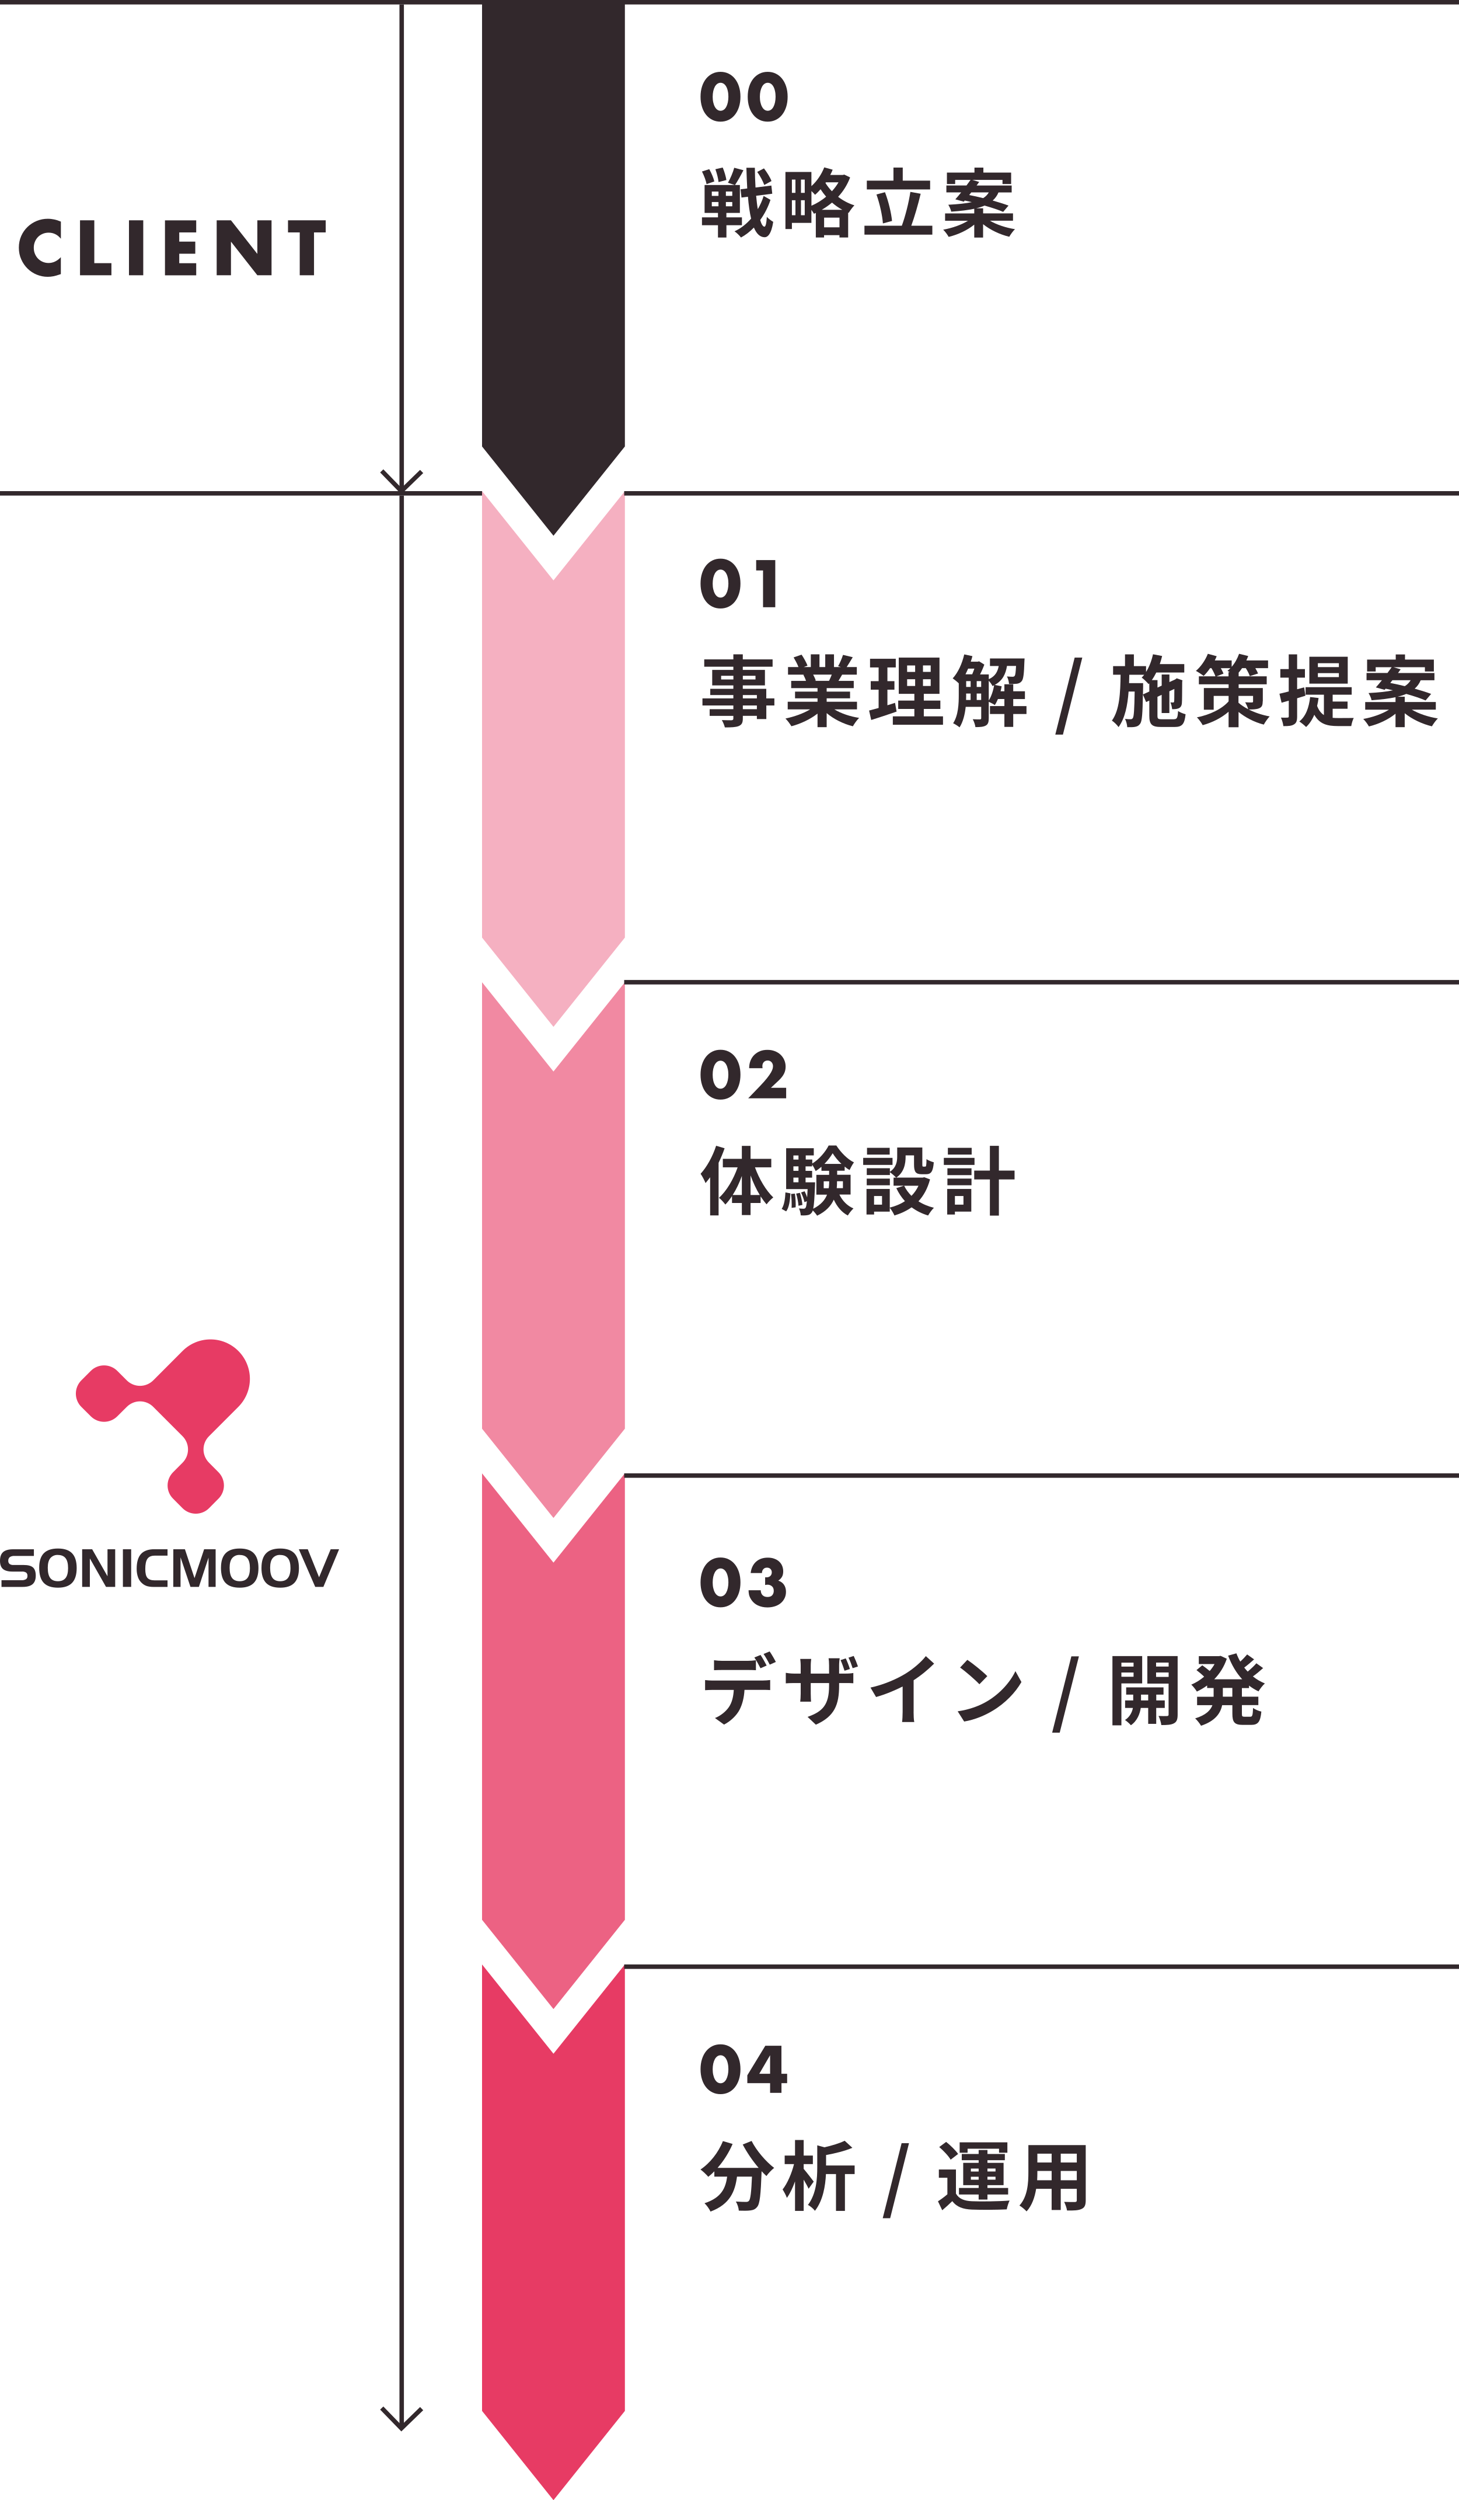 <?xml version="1.0" encoding="UTF-8"?> <svg xmlns="http://www.w3.org/2000/svg" width="327" height="560" viewBox="0 0 327 560" fill="none"><g clip-path="url(#clip0_1333_21626)"><path d="M108.039 100V76.07V0H124.047H140.055V76.07V100L124.047 120L108.039 100Z" fill="#32282C"></path><path opacity="0.4" d="M108.039 210V186.07V110L124.047 130L140.055 110V186.07V210L124.047 230L108.039 210Z" fill="#E73B64"></path><path opacity="0.6" d="M108.039 320V296.07V220L124.047 240L140.055 220V296.07V320L124.047 340L108.039 320Z" fill="#E73B64"></path><path opacity="0.8" d="M108.039 430V406.07V330L124.047 350L140.055 330V406.07V430L124.047 450L108.039 430Z" fill="#E73B64"></path><path d="M108.039 540V516.07V440L124.047 460L140.055 440V516.07V540L124.047 560L108.039 540Z" fill="#E73B64"></path><path d="M327.005 0H139.895V1H327.005V0Z" fill="#32282C"></path><path d="M327.005 110H139.895V111H327.005V110Z" fill="#32282C"></path><path d="M327.005 219.5H139.895V220.5H327.005V219.5Z" fill="#32282C"></path><path d="M327.005 330H139.895V331H327.005V330Z" fill="#32282C"></path><path d="M327.005 440H139.895V441H327.005V440Z" fill="#32282C"></path><path d="M108.04 110H0V111H108.04V110Z" fill="#32282C"></path><path d="M108.04 0H0V1H108.04V0Z" fill="#32282C"></path><path d="M162.812 50.447V53.201H160.916V50.447H157.33V48.683H160.916V47.693H157.918V41.439H164.68L163.149 40.935C163.672 40.029 164.279 38.629 164.559 37.574L166.623 38.125C166.016 39.32 165.297 40.617 164.736 41.439H165.829V47.693H162.803V48.683H166.287V50.447H162.803H162.812ZM158.357 41.233C158.236 40.496 157.788 39.301 157.33 38.414L158.965 37.891C159.45 38.75 159.936 39.889 160.095 40.645L158.367 41.233H158.357ZM159.534 43.875H161.029V42.904H159.534V43.875ZM159.534 46.209H161.029V45.247H159.534V46.209ZM161.047 40.795C160.982 40.038 160.674 38.825 160.337 37.901L161.981 37.527C162.355 38.405 162.691 39.581 162.803 40.319L161.038 40.785L161.047 40.795ZM164.12 42.895H162.691V43.866H164.12V42.895ZM164.12 45.247H162.691V46.209H164.12V45.247ZM172.684 44.762C172.161 46.358 171.377 47.908 170.378 49.28C170.648 50.204 170.966 50.746 171.321 50.774C171.61 50.774 171.778 49.999 171.872 48.552C172.189 48.972 172.983 49.514 173.301 49.691C172.862 52.51 172.021 53.173 171.321 53.136C170.312 53.098 169.537 52.333 168.967 50.97C168.089 51.875 167.118 52.632 166.072 53.201C165.736 52.743 165.129 52.155 164.624 51.81C166.035 51.175 167.277 50.176 168.342 48.972C168.024 47.609 167.79 45.966 167.632 44.062L166.184 44.249L165.979 42.4L167.473 42.214C167.389 40.767 167.342 39.217 167.286 37.574H169.182C169.201 39.124 169.247 40.599 169.331 41.999L172.881 41.56L173.086 43.39L169.472 43.847C169.574 44.939 169.686 45.966 169.845 46.853C170.387 45.91 170.835 44.921 171.153 43.894L172.666 44.753L172.684 44.762ZM171.293 41.429C171.022 40.655 170.368 39.394 169.714 38.508L171.227 37.714C171.9 38.601 172.638 39.768 172.909 40.552L171.293 41.429Z" fill="#32282C"></path><path d="M190.533 39.738C189.907 41.4 188.983 42.865 187.843 44.088C188.889 44.882 190.113 45.563 191.495 45.992C191.094 46.375 190.505 47.187 190.216 47.673L190.094 47.626V53.19H188.142V52.667H184.696V53.19H182.847V47.691L182.426 47.878C182.296 47.626 182.071 47.309 181.857 47.001V49.923H177.486V51.304H176.038V38.515H181.857V41.689C183.08 40.597 184.126 39.066 184.733 37.488L186.62 38.011C186.47 38.413 186.284 38.804 186.078 39.187H188.889L189.226 39.103L190.533 39.738ZM177.486 40.224V43.201H178.28V40.224H177.486ZM177.486 48.205H178.28V44.844H177.486V48.205ZM180.362 40.224H179.522V43.201H180.362V40.224ZM180.362 48.205V44.844H179.522V48.205H180.362ZM181.857 46.086C183.015 45.582 184.164 44.891 185.154 44.051C184.687 43.509 184.266 42.94 183.911 42.389C183.51 42.856 183.09 43.285 182.669 43.631C182.501 43.416 182.184 43.089 181.866 42.791V46.086H181.857ZM188.787 46.991C187.946 46.534 187.171 45.983 186.48 45.376C185.761 45.983 184.985 46.515 184.173 46.991H188.777H188.787ZM188.152 50.912V48.746H184.705V50.912H188.152ZM185.107 40.84L185.004 40.97C185.387 41.596 185.863 42.23 186.452 42.837C187.021 42.212 187.526 41.54 187.927 40.84H185.107Z" fill="#32282C"></path><path d="M208.96 50.558V52.555H193.746V50.558H202.123C202.88 48.523 203.683 45.395 204.038 42.977L206.345 43.398C205.756 45.871 204.963 48.588 204.243 50.558H208.969H208.96ZM208.474 42.427H194.278V40.457H200.246V37.535H202.329V40.457H208.465V42.427H208.474ZM197.883 50.044C197.762 48.298 197.173 45.61 196.435 43.556L198.35 43.052C199.144 45.115 199.76 47.729 199.928 49.493L197.874 50.044H197.883Z" fill="#32282C"></path><path d="M221.867 49.436C223.343 50.313 225.444 51.014 227.48 51.331C227.041 51.751 226.49 52.526 226.201 53.03C224.099 52.526 221.933 51.499 220.335 50.211V53.207H218.355V50.313C216.805 51.574 214.704 52.554 212.621 53.058C212.35 52.572 211.818 51.835 211.397 51.443C213.415 51.088 215.516 50.351 216.945 49.445H211.818V47.802H218.355V46.757C216.992 47.055 215.292 47.261 213.191 47.41C213.107 46.943 212.789 46.253 212.537 45.861C214.806 45.739 216.506 45.562 217.804 45.272C217.263 45.151 216.73 45.02 216.226 44.918L216.011 45.17L214.115 44.647C214.517 44.208 214.956 43.676 215.423 43.097H212.107V41.538H216.618C216.936 41.1 217.253 40.68 217.524 40.297H214.078V41.221H212.229V38.654H218.402V37.543H220.401V38.654H226.621V41.221H224.688V40.297H217.926L219.458 40.754C219.271 41.006 219.084 41.277 218.888 41.548H226.742V43.107H223.782C223.483 43.816 223.063 44.414 222.484 44.918C223.847 45.3 225.089 45.693 226.033 46.047L224.837 47.457C223.829 47.018 222.315 46.514 220.672 46.047C220.13 46.281 219.514 46.486 218.785 46.654H220.345V47.793H227.041V49.436H221.877H221.867ZM217.225 43.685C218.197 43.872 219.28 44.105 220.354 44.376C220.943 44.022 221.325 43.583 221.615 43.097H217.683L217.225 43.685Z" fill="#32282C"></path><path d="M157.01 21.67C157.01 20.83 157.12 20.07 157.34 19.38C157.56 18.69 157.87 18.11 158.26 17.62C158.661 17.13 159.131 16.76 159.671 16.49C160.221 16.22 160.822 16.09 161.482 16.09C162.142 16.09 162.743 16.22 163.293 16.49C163.843 16.76 164.313 17.13 164.704 17.62C165.094 18.11 165.404 18.69 165.624 19.38C165.844 20.07 165.954 20.83 165.954 21.67C165.954 22.51 165.844 23.27 165.624 23.96C165.404 24.65 165.094 25.23 164.704 25.72C164.313 26.21 163.843 26.59 163.293 26.85C162.743 27.12 162.142 27.25 161.482 27.25C160.822 27.25 160.211 27.12 159.671 26.85C159.121 26.58 158.651 26.21 158.26 25.72C157.86 25.23 157.55 24.64 157.34 23.96C157.12 23.27 157.01 22.51 157.01 21.67ZM159.731 21.67C159.731 22.14 159.771 22.56 159.861 22.94C159.951 23.32 160.061 23.65 160.221 23.93C160.371 24.21 160.562 24.43 160.772 24.58C160.982 24.73 161.232 24.81 161.502 24.81C161.772 24.81 162.002 24.73 162.222 24.58C162.442 24.43 162.623 24.21 162.773 23.93C162.923 23.65 163.043 23.32 163.123 22.94C163.203 22.56 163.253 22.13 163.253 21.67C163.253 21.21 163.213 20.79 163.123 20.4C163.043 20.01 162.923 19.68 162.773 19.41C162.623 19.14 162.442 18.92 162.222 18.77C162.002 18.62 161.762 18.54 161.502 18.54C161.242 18.54 160.992 18.62 160.772 18.77C160.562 18.92 160.371 19.14 160.221 19.41C160.071 19.69 159.951 20.02 159.861 20.4C159.781 20.79 159.731 21.21 159.731 21.67Z" fill="#32282C"></path><path d="M167.585 21.67C167.585 20.83 167.695 20.07 167.915 19.38C168.135 18.69 168.445 18.11 168.836 17.62C169.236 17.13 169.706 16.76 170.246 16.49C170.797 16.22 171.397 16.09 172.057 16.09C172.717 16.09 173.318 16.22 173.868 16.49C174.418 16.76 174.889 17.13 175.279 17.62C175.669 18.11 175.979 18.69 176.199 19.38C176.419 20.07 176.529 20.83 176.529 21.67C176.529 22.51 176.419 23.27 176.199 23.96C175.979 24.65 175.669 25.23 175.279 25.72C174.889 26.21 174.418 26.59 173.868 26.85C173.318 27.12 172.717 27.25 172.057 27.25C171.397 27.25 170.787 27.12 170.246 26.85C169.696 26.58 169.226 26.21 168.836 25.72C168.435 25.23 168.125 24.64 167.915 23.96C167.695 23.27 167.585 22.51 167.585 21.67ZM170.306 21.67C170.306 22.14 170.346 22.56 170.436 22.94C170.526 23.32 170.636 23.65 170.797 23.93C170.947 24.21 171.137 24.43 171.347 24.58C171.557 24.73 171.807 24.81 172.077 24.81C172.347 24.81 172.577 24.73 172.798 24.58C173.018 24.43 173.198 24.21 173.348 23.93C173.498 23.65 173.618 23.32 173.698 22.94C173.778 22.56 173.828 22.13 173.828 21.67C173.828 21.21 173.788 20.79 173.698 20.4C173.618 20.01 173.498 19.68 173.348 19.41C173.198 19.14 173.018 18.92 172.798 18.77C172.577 18.62 172.337 18.54 172.077 18.54C171.817 18.54 171.567 18.62 171.347 18.77C171.137 18.92 170.947 19.14 170.797 19.41C170.646 19.69 170.526 20.02 170.436 20.4C170.356 20.79 170.306 21.21 170.306 21.67Z" fill="#32282C"></path><path d="M173.568 158.017H171.752V161.055H169.635V160.336H166.489V160.88C166.489 161.909 166.247 162.326 165.557 162.627C164.897 162.889 163.945 162.928 162.46 162.928C162.353 162.442 162.042 161.724 161.78 161.287C162.615 161.326 163.654 161.326 163.926 161.326C164.256 161.307 164.363 161.2 164.363 160.89V160.346H159.051V158.842H164.363V158.017H157.439V156.425H164.363V155.678H159.187V154.28H164.363V153.513H159.624V150.049H164.363V149.33H157.838V147.69H164.363V146.555H166.48V147.69H173.16V149.33H166.48V150.049H171.441V153.513H166.48V154.28H171.742V156.425H173.558V158.017H173.568ZM164.372 152.194V151.359H161.625V152.194H164.372ZM166.489 151.359V152.194H169.325V151.359H166.489ZM166.489 156.425H169.635V155.678H166.489V156.425ZM169.635 158.017H166.489V158.842H169.635V158.017Z" fill="#32282C"></path><path d="M187.006 158.89C188.492 159.803 190.521 160.482 192.551 160.792C192.075 161.249 191.463 162.122 191.152 162.675C189.006 162.132 186.89 161.084 185.278 159.725V162.869H183.229V159.832C181.607 161.103 179.452 162.122 177.374 162.666C177.073 162.161 176.48 161.355 176.043 160.938C178.005 160.53 180.063 159.803 181.569 158.89H176.548V157.182H183.229V156.415H178.189V154.911H183.229V154.125H177.325V152.504H180.646C180.51 152.067 180.277 151.543 180.054 151.145L180.267 151.107H176.616V149.408H178.956C178.714 148.748 178.257 147.904 177.869 147.244L179.656 146.632C180.161 147.38 180.743 148.418 180.986 149.097L180.131 149.408H181.724V146.555H183.666V149.408H184.957V146.555H186.919V149.408H188.472L187.841 149.214C188.259 148.496 188.696 147.448 188.939 146.681L191.123 147.205C190.638 148.01 190.162 148.797 189.764 149.408H192.036V151.107H188.744C188.463 151.611 188.181 152.087 187.919 152.504H191.347V154.125H185.278V154.911H190.521V156.415H185.278V157.182H192.075V158.89H187.006ZM182.248 151.097C182.491 151.553 182.724 152.058 182.841 152.446L182.54 152.494H185.812C186.025 152.077 186.229 151.572 186.424 151.097H182.248Z" fill="#32282C"></path><path d="M200.961 159.382C199.038 160.061 196.941 160.731 195.261 161.265L194.785 159.149C195.397 158.994 196.115 158.8 196.921 158.576V154.471H195.154V152.569H196.921V149.492H194.999V147.551H200.767V149.492H198.893V152.569H200.466V154.471H198.893V157.965C199.465 157.79 200.048 157.616 200.602 157.421L200.951 159.382H200.961ZM211.351 160.45V162.332H200.106V160.45H204.932V158.79H201.31V156.917H204.932V155.412H201.437V147.289H210.564V155.412H207.049V156.917H210.758V158.79H207.049V160.45H211.351ZM203.311 150.502H205.107V149.055H203.311V150.502ZM203.311 153.646H205.107V152.142H203.311V153.646ZM208.593 149.046H206.865V150.492H208.593V149.046ZM208.593 152.142H206.865V153.646H208.593V152.142Z" fill="#32282C"></path><path d="M230.062 159.929H227.091V162.811H225.11V159.929H221.877V158.143H225.11V156.571H223.663C223.45 157.075 223.226 157.532 222.964 157.92C222.663 157.706 222.042 157.376 221.605 157.182V160.87C221.605 161.695 221.469 162.219 220.944 162.51C220.401 162.811 219.682 162.86 218.614 162.86C218.565 162.355 218.284 161.569 218.022 161.093C218.721 161.132 219.401 161.132 219.614 161.132C219.828 161.132 219.915 161.064 219.915 160.831V158.318H216.439C216.264 159.958 215.866 161.656 215.06 162.918C214.759 162.637 214.011 162.171 213.623 161.996C214.798 160.201 214.885 157.59 214.885 155.639V153.057C214.536 152.708 213.885 152.184 213.526 151.941C214.711 150.67 215.643 148.622 216.109 146.574L217.944 146.962C217.837 147.38 217.721 147.797 217.575 148.205H219.167L219.43 148.117L220.614 148.855C220.372 149.534 220.022 150.34 219.653 151.058H221.614V152.126C223.071 151.466 223.595 150.447 223.838 149.175H221.877V147.477H229.635C229.635 147.477 229.616 147.914 229.596 148.137C229.509 150.913 229.373 152.126 228.984 152.572C228.683 152.941 228.353 153.077 227.916 153.145C227.528 153.193 226.848 153.213 226.149 153.193C226.11 152.65 225.935 151.951 225.673 151.514C226.217 151.563 226.683 151.582 226.936 151.582C227.149 151.582 227.285 151.543 227.411 151.388C227.567 151.194 227.654 150.602 227.722 149.156H225.693C225.392 150.971 224.731 152.427 222.945 153.407L224.498 153.717C224.43 154.086 224.362 154.465 224.256 154.833H225.11V153.261H227.091V154.833H229.713V156.58H227.091V158.153H230.062V159.939V159.929ZM216.983 149.758C216.788 150.194 216.594 150.631 216.39 151.029H217.895C218.07 150.641 218.226 150.194 218.381 149.758H216.983ZM216.546 155.629C216.546 155.998 216.546 156.377 216.526 156.784H217.536V155.338H216.536V155.639L216.546 155.629ZM216.546 153.863H217.546V152.553H216.546V153.863ZM218.905 153.863H219.905V152.553H218.905V153.863ZM219.905 156.784V155.338H218.905V156.784H219.905ZM221.605 156.891C222.178 155.998 222.605 154.727 222.809 153.484C222.683 153.533 222.566 153.611 222.44 153.659C222.284 153.31 221.935 152.824 221.605 152.475V156.901V156.891Z" fill="#32282C"></path><path d="M240.86 147.289H242.569L238.229 164.536H236.52L240.86 147.289Z" fill="#32282C"></path><path d="M263.115 161.091C263.795 161.091 263.941 160.79 264.038 159.257C264.455 159.558 265.213 159.849 265.718 159.975C265.494 162.159 264.97 162.829 263.271 162.829H260.212C258.153 162.829 257.59 162.266 257.59 160.276V156.918L256.872 157.248L256.153 155.55C256.085 159.83 255.959 161.509 255.561 162.072C255.25 162.528 254.91 162.702 254.444 162.79C254.007 162.897 253.347 162.877 252.648 162.877C252.609 162.305 252.425 161.528 252.143 161.023C252.687 161.091 253.172 161.091 253.405 161.091C253.638 161.091 253.774 161.043 253.91 160.81C254.133 160.46 254.24 158.995 254.308 154.89H252.949C252.706 158.034 252.143 160.868 250.696 162.858C250.366 162.372 249.715 161.742 249.21 161.402C250.939 159.005 251.104 155.161 251.152 151.124H249.473V149.202H252.143V146.562H254.133V149.202H256.862V150.512C257.581 149.377 258.105 147.979 258.416 146.543L260.464 146.931C260.329 147.543 260.134 148.154 259.94 148.746H265.426V150.629H259.154C258.853 151.24 258.522 151.813 258.153 152.327H259.426V154.006L260.367 153.57V151.075H262.096V152.774L263.358 152.201L263.426 152.153L263.737 151.929L265.028 152.386L264.96 152.667C264.941 155.152 264.941 156.928 264.892 157.452C264.853 158.083 264.611 158.461 264.145 158.655C263.727 158.83 263.164 158.849 262.708 158.849C262.659 158.374 262.513 157.714 262.319 157.326C262.533 157.345 262.776 157.345 262.911 157.345C263.047 157.345 263.135 157.306 263.154 157.083C263.193 156.928 263.193 155.967 263.203 154.307L262.086 154.831V159.703H260.358V155.627L259.416 156.064V160.276C259.416 160.994 259.542 161.101 260.416 161.101H263.106L263.115 161.091ZM257.59 154.87V153.055L257.435 153.23C257.105 152.842 256.338 152.075 255.881 151.764C256.076 151.57 256.27 151.367 256.444 151.134H253.104C253.085 151.764 253.065 152.395 253.056 153.007H256.202V153.793L256.163 155.54L257.6 154.88L257.59 154.87Z" fill="#32282C"></path><path d="M283.002 157.094C283.002 157.967 282.827 158.385 282.196 158.647C281.604 158.89 280.817 158.909 279.875 158.909C281.206 159.588 282.827 160.151 284.565 160.462C284.128 160.918 283.536 161.753 283.254 162.296C281.021 161.733 279.04 160.636 277.593 159.462V162.888H275.36V159.414C273.768 160.792 271.738 161.83 269.553 162.422C269.272 161.898 268.699 161.093 268.262 160.675C271.165 160.103 273.874 158.792 275.36 157.094V155.871H272.02V158.967H269.816V154.105H275.36V153.27H268.699V151.484H272.408C272.233 150.98 271.884 150.261 271.515 149.65H271.214C270.757 150.329 270.252 150.921 269.767 151.397C269.359 151.067 268.524 150.523 268.039 150.261C269.136 149.339 270.155 147.864 270.709 146.438L272.69 146.981C272.564 147.282 272.428 147.612 272.272 147.922H276.049V149.359C276.768 148.534 277.341 147.486 277.71 146.438L279.759 146.942C279.632 147.253 279.497 147.592 279.341 147.922H284.206V149.65H281.351C281.613 150.087 281.837 150.523 281.963 150.853L280.108 151.445C279.972 150.97 279.603 150.271 279.215 149.65H278.38C278.137 150.019 277.875 150.368 277.613 150.659V151.484H283.905V153.27H277.613V154.105H283.031V157.094H283.002ZM275.341 151.484V150.562H275.642C275.447 150.436 275.273 150.339 275.117 150.252C275.341 150.077 275.554 149.863 275.768 149.66H273.622C273.865 150.116 274.098 150.553 274.214 150.883L272.641 151.494H275.35L275.341 151.484ZM277.574 157.405C278.147 157.909 278.885 158.404 279.759 158.851C279.623 158.346 279.322 157.735 279.079 157.298C279.652 157.346 280.37 157.337 280.565 157.337C280.778 157.337 280.846 157.288 280.846 157.094V155.871H277.574V157.405Z" fill="#32282C"></path><path d="M290.722 156.375V160.451C290.722 161.412 290.567 161.916 290.042 162.237C289.518 162.586 288.751 162.654 287.634 162.635C287.586 162.13 287.353 161.276 287.09 160.732C287.741 160.752 288.333 160.752 288.547 160.732C288.761 160.732 288.848 160.664 288.848 160.431V156.938C288.275 157.093 287.751 157.248 287.236 157.394L286.76 155.385C287.353 155.259 288.052 155.074 288.838 154.88V151.784H286.954V149.862H288.838V146.562H290.722V149.862H292.47V151.784H290.722V154.375L292.295 153.958L292.577 155.831L290.722 156.394V156.375ZM298.675 160.781C299.073 160.82 299.461 160.829 299.898 160.829C300.49 160.829 302.656 160.829 303.413 160.81C303.17 161.227 302.928 162.101 302.85 162.625H299.811C297.519 162.625 295.752 162.208 294.567 160.092C294.111 161.188 293.499 162.12 292.732 162.838C292.421 162.508 291.635 161.858 291.207 161.596C292.664 160.441 293.373 158.5 293.635 156.122L295.528 156.346C295.441 156.976 295.334 157.568 295.198 158.112C295.587 159.121 296.092 159.752 296.723 160.16V155.598H292.615V153.919H302.947V155.598H298.684V157.132H302.025V158.752H298.684V160.761L298.675 160.781ZM302.063 153.123H293.46V147.096H302.063V153.123ZM300.073 148.542H295.373V149.416H300.073V148.542ZM300.073 150.765H295.373V151.658H300.073V150.765Z" fill="#32282C"></path><path d="M316.424 158.947C317.958 159.859 320.143 160.587 322.259 160.917C321.803 161.354 321.23 162.159 320.929 162.683C318.744 162.159 316.492 161.092 314.831 159.752V162.868H312.773V159.859C311.161 161.169 308.976 162.188 306.811 162.712C306.529 162.208 305.976 161.441 305.539 161.033C307.636 160.665 309.821 159.898 311.306 158.956H305.976V157.248H312.773V156.161C311.355 156.472 309.588 156.685 307.403 156.841C307.316 156.355 306.985 155.637 306.723 155.23C309.083 155.103 310.85 154.919 312.2 154.618C311.637 154.492 311.083 154.356 310.559 154.249L310.335 154.511L308.364 153.968C308.782 153.512 309.238 152.958 309.724 152.357H306.277V150.736H310.967C311.297 150.28 311.627 149.843 311.908 149.445H308.325V150.406H306.403V147.737H312.821V146.582H314.899V147.737H321.366V150.406H319.356V149.445H312.326L313.918 149.921C313.724 150.183 313.53 150.464 313.326 150.746H321.492V152.366H318.414C318.103 153.104 317.667 153.725 317.064 154.249C318.482 154.647 319.774 155.055 320.754 155.424L319.511 156.889C318.463 156.433 316.89 155.909 315.181 155.424C314.618 155.666 313.977 155.88 313.219 156.054H314.841V157.239H321.803V158.947H316.433H316.424ZM311.598 152.968C312.608 153.162 313.734 153.405 314.851 153.686C315.462 153.318 315.86 152.861 316.161 152.357H312.073L311.598 152.968Z" fill="#32282C"></path><path d="M157.01 130.709C157.01 129.869 157.12 129.109 157.34 128.419C157.56 127.729 157.87 127.149 158.26 126.659C158.661 126.169 159.131 125.799 159.671 125.529C160.221 125.259 160.822 125.129 161.482 125.129C162.142 125.129 162.743 125.259 163.293 125.529C163.843 125.799 164.313 126.169 164.704 126.659C165.094 127.149 165.404 127.729 165.624 128.419C165.844 129.109 165.954 129.869 165.954 130.709C165.954 131.549 165.844 132.309 165.624 132.999C165.404 133.689 165.094 134.269 164.704 134.759C164.313 135.249 163.843 135.629 163.293 135.889C162.743 136.159 162.142 136.289 161.482 136.289C160.822 136.289 160.211 136.159 159.671 135.889C159.121 135.619 158.651 135.249 158.26 134.759C157.86 134.269 157.55 133.679 157.34 132.999C157.12 132.309 157.01 131.549 157.01 130.709ZM159.731 130.709C159.731 131.179 159.771 131.599 159.861 131.979C159.951 132.359 160.061 132.689 160.221 132.969C160.371 133.249 160.562 133.469 160.772 133.619C160.982 133.769 161.232 133.849 161.502 133.849C161.772 133.849 162.002 133.769 162.222 133.619C162.442 133.469 162.623 133.249 162.773 132.969C162.923 132.689 163.043 132.359 163.123 131.979C163.203 131.599 163.253 131.169 163.253 130.709C163.253 130.249 163.213 129.829 163.123 129.439C163.043 129.049 162.923 128.719 162.773 128.449C162.623 128.179 162.442 127.959 162.222 127.809C162.002 127.659 161.762 127.579 161.502 127.579C161.242 127.579 160.992 127.659 160.772 127.809C160.562 127.959 160.371 128.179 160.221 128.449C160.071 128.729 159.951 129.059 159.861 129.439C159.781 129.829 159.731 130.249 159.731 130.709Z" fill="#32282C"></path><path d="M171.017 127.769H169.476V125.449H173.758V136.009H171.017V127.779V127.769Z" fill="#32282C"></path><path d="M162.4 257.204C162.027 258.278 161.578 259.37 161.055 260.444V272.227H159.159V263.684C158.822 264.141 158.467 264.589 158.131 264.991C157.944 264.505 157.393 263.413 157.02 262.909C158.43 261.377 159.747 258.987 160.504 256.625L162.4 257.195V257.204ZM169.21 261.462C170.135 264.048 171.686 266.672 173.311 268.203C172.853 268.558 172.171 269.23 171.816 269.753C171.349 269.23 170.91 268.623 170.471 267.969V269.445H168.22V272.152H166.268V269.445H164.063V267.895C163.596 268.604 163.101 269.258 162.568 269.799C162.232 269.333 161.597 268.623 161.139 268.287C162.839 266.774 164.399 264.123 165.324 261.462H162.008V259.557H166.268V256.653H168.22V259.557H172.863V261.462H169.21ZM166.268 267.661V263.394C165.716 264.944 165.007 266.419 164.212 267.661H166.268ZM170.284 267.661C169.49 266.363 168.79 264.851 168.22 263.273V267.661H170.284Z" fill="#32282C"></path><path d="M175.197 270.772C175.767 269.913 175.972 268.503 176.038 267.074L177.149 267.289C177.065 268.82 176.897 270.38 176.206 271.323L175.197 270.772ZM188.135 267.579C188.807 268.942 189.863 270.072 191.283 270.669C190.881 271.043 190.311 271.743 190.022 272.247C188.63 271.528 187.602 270.268 186.874 268.699C186.266 270.062 185.145 271.323 183.137 272.294C182.932 271.958 182.511 271.453 182.166 271.117C182.1 271.332 182.035 271.491 181.951 271.584C181.661 271.967 181.362 272.126 180.942 272.172C180.606 272.238 180.064 272.256 179.466 272.219C179.447 271.752 179.298 271.089 179.064 270.669C179.503 270.716 179.868 270.734 180.092 270.734C180.297 270.734 180.409 270.688 180.549 270.52C180.671 270.352 180.755 269.931 180.839 269.054L180.297 269.259C180.194 268.671 179.858 267.765 179.541 267.093L180.335 266.822C180.549 267.242 180.755 267.728 180.904 268.185C180.942 267.681 180.97 267.056 181.007 266.337H176.196V257.177H182.39V258.793H180.587V259.717H182.053V260.604C183.567 259.698 185.033 257.962 185.725 256.57H187.443C188.452 258.12 189.919 259.642 191.395 260.352C191.04 260.819 190.657 261.547 190.405 262.07C190.031 261.855 189.667 261.603 189.312 261.295V262.219H187.63V263.125H190.638V267.56H188.163L188.135 267.579ZM178.158 267.345C178.307 268.316 178.373 269.614 178.326 270.417L177.42 270.538C177.467 269.698 177.42 268.419 177.299 267.429L178.158 267.345ZM177.822 258.802V259.726H178.961V258.802H177.822ZM177.822 261.239V262.247H178.961V261.239H177.822ZM177.822 264.805H178.961V263.76H177.822V264.805ZM179.288 267.177C179.559 268.055 179.793 269.156 179.839 269.885L178.961 270.071C178.924 269.353 178.709 268.223 178.438 267.345L179.279 267.177H179.288ZM182.689 264.805C182.689 264.805 182.689 265.244 182.67 265.459C182.549 268.232 182.455 269.847 182.268 270.734C183.996 269.857 184.912 268.755 185.36 267.579H182.969V263.143H185.827V262.238H184.109V261.332C183.688 261.687 183.268 262.023 182.81 262.294C182.623 261.855 182.306 261.267 182.016 260.847V261.248H180.549V262.256H182.016V263.769H180.549V264.815H182.67L182.689 264.805ZM185.734 266.131C185.818 265.627 185.837 265.123 185.837 264.637V264.591H184.613V266.141H185.743L185.734 266.131ZM188.592 260.697C187.798 259.96 187.098 259.082 186.621 258.307C186.182 259.063 185.528 259.922 184.772 260.697H188.592ZM187.602 264.581V264.647C187.602 265.132 187.584 265.618 187.537 266.122H188.919V264.572H187.612L187.602 264.581Z" fill="#32282C"></path><path d="M200.038 260.922H193.461V259.344H200.038V260.922ZM208.436 264.181C207.894 266.216 207.007 267.813 205.848 269.073C206.838 269.708 208.015 270.203 209.314 270.521C208.875 270.941 208.305 271.735 208.015 272.248C206.605 271.828 205.372 271.202 204.316 270.418C203.186 271.212 201.897 271.809 200.468 272.248C200.262 271.763 199.795 270.969 199.421 270.521V271.38H195.909V272.033H194.209V266.3H199.421V270.483C200.682 270.166 201.831 269.69 202.822 269.036C202.046 268.196 201.411 267.225 200.888 266.123L202.607 265.572H200.271V263.77H200.841C200.552 263.434 199.851 262.827 199.449 262.556V263.191H194.265V261.66H199.449V262.463C200.897 261.473 201.084 260.147 201.084 259.018V257.02H206.717V260.782C206.717 261.249 206.754 261.305 206.932 261.305H207.352C207.567 261.305 207.642 261.09 207.651 259.625C208.025 259.914 208.791 260.194 209.286 260.334C209.118 262.416 208.679 263.004 207.558 263.004H206.586C205.241 263.004 204.858 262.482 204.858 260.82V258.784H202.971V259.074C202.971 260.652 202.635 262.575 200.888 263.761H206.81L207.147 263.677L208.455 264.162L208.436 264.181ZM199.44 265.479H194.255V263.985H199.44V265.479ZM199.403 258.607H194.321V257.094H199.403V258.607ZM197.684 267.888H195.9V269.82H197.684V267.888ZM202.644 265.581C203.046 266.422 203.606 267.178 204.279 267.85C204.933 267.197 205.456 266.44 205.858 265.581H202.644Z" fill="#32282C"></path><path d="M218.412 260.921H211.537V259.343H218.412V260.921ZM217.693 271.378H214.021V272.032H212.293V266.299H217.693V271.378ZM212.34 261.677H217.739V263.208H212.34V261.677ZM212.34 263.983H217.739V265.477H212.34V263.983ZM217.777 258.605H212.443V257.093H217.777V258.605ZM214.021 267.886V269.819H215.936V267.886H214.021ZM227.389 264.17H223.877V272.275H221.859V264.17H218.347V262.191H221.859V256.645H223.877V262.191H227.389V264.17Z" fill="#32282C"></path><path d="M157.01 240.709C157.01 239.869 157.12 239.109 157.34 238.419C157.56 237.729 157.87 237.149 158.26 236.659C158.661 236.169 159.131 235.799 159.671 235.529C160.211 235.259 160.822 235.129 161.482 235.129C162.142 235.129 162.743 235.259 163.293 235.529C163.843 235.799 164.313 236.169 164.704 236.659C165.094 237.149 165.404 237.729 165.624 238.419C165.844 239.109 165.954 239.869 165.954 240.709C165.954 241.549 165.844 242.309 165.624 242.999C165.404 243.689 165.094 244.269 164.704 244.759C164.313 245.249 163.833 245.629 163.293 245.889C162.743 246.159 162.142 246.289 161.482 246.289C160.822 246.289 160.211 246.159 159.671 245.889C159.121 245.619 158.651 245.249 158.26 244.759C157.86 244.269 157.55 243.679 157.34 242.999C157.12 242.309 157.01 241.549 157.01 240.709ZM159.731 240.709C159.731 241.179 159.771 241.599 159.851 241.979C159.931 242.359 160.051 242.689 160.211 242.969C160.361 243.249 160.551 243.469 160.762 243.619C160.972 243.769 161.222 243.849 161.492 243.849C161.762 243.849 161.992 243.769 162.212 243.619C162.432 243.469 162.613 243.249 162.763 242.969C162.913 242.689 163.033 242.359 163.113 241.979C163.193 241.599 163.243 241.169 163.243 240.709C163.243 240.249 163.203 239.829 163.113 239.439C163.033 239.049 162.913 238.719 162.763 238.449C162.613 238.169 162.432 237.959 162.212 237.809C161.992 237.659 161.752 237.579 161.492 237.579C161.232 237.579 160.982 237.659 160.762 237.809C160.551 237.959 160.361 238.179 160.211 238.449C160.061 238.719 159.941 239.059 159.851 239.439C159.771 239.829 159.731 240.249 159.731 240.709Z" fill="#32282C"></path><path d="M176.199 245.998H167.695L170.316 243.278C171.006 242.558 171.547 241.948 171.937 241.448C172.327 240.948 172.617 240.528 172.817 240.178C173.007 239.828 173.127 239.548 173.178 239.338C173.218 239.128 173.248 238.938 173.248 238.788C173.248 238.628 173.218 238.478 173.168 238.328C173.117 238.178 173.037 238.048 172.937 237.928C172.837 237.808 172.707 237.718 172.567 237.648C172.427 237.578 172.257 237.538 172.057 237.538C171.687 237.538 171.397 237.658 171.177 237.898C170.966 238.138 170.866 238.448 170.866 238.808C170.866 238.908 170.876 239.058 170.906 239.258H167.905C167.905 238.638 168.005 238.078 168.205 237.578C168.405 237.078 168.685 236.638 169.055 236.278C169.426 235.918 169.856 235.638 170.346 235.438C170.846 235.238 171.397 235.148 171.997 235.148C172.597 235.148 173.127 235.238 173.628 235.428C174.128 235.618 174.558 235.878 174.918 236.208C175.279 236.548 175.569 236.948 175.769 237.408C175.969 237.868 176.079 238.368 176.079 238.908C176.079 239.488 175.959 240.018 175.709 240.508C175.459 240.998 175.068 241.498 174.528 242.008L172.777 243.648H176.199V245.968V245.998Z" fill="#32282C"></path><path d="M171.038 376.401C171.404 376.401 172.164 376.362 172.616 376.295V378.545C172.183 378.507 171.529 378.497 171.038 378.497H166.862C166.757 380.276 166.381 381.738 165.756 382.95C165.15 384.142 163.813 385.498 162.273 386.277L160.243 384.806C161.475 384.334 162.687 383.354 163.38 382.334C164.092 381.257 164.38 379.959 164.457 378.507H159.695C159.194 378.507 158.521 378.545 158.03 378.574V376.305C158.55 376.372 159.156 376.411 159.695 376.411H171.038V376.401ZM161.888 374.045C161.301 374.045 160.551 374.064 160.031 374.093V371.862C160.589 371.949 161.292 371.997 161.888 371.997H167.555C168.142 371.997 168.835 371.949 169.422 371.862V374.093C168.835 374.055 168.161 374.045 167.555 374.045H161.888ZM170.442 373.651C170.076 372.939 169.537 371.92 169.075 371.247L170.461 370.679C170.894 371.323 171.5 372.41 171.827 373.054L170.442 373.66V373.651ZM172.52 372.852C172.154 372.122 171.596 371.122 171.134 370.458L172.5 369.891C172.953 370.545 173.588 371.641 173.886 372.247L172.52 372.852Z" fill="#32282C"></path><path d="M189.347 374.855C190.261 374.855 190.78 374.807 191.252 374.72V377.018C190.867 376.98 190.261 376.97 189.366 376.97H188.067V377.538C188.067 381.836 187.047 384.442 182.852 386.298L180.996 384.548C184.344 383.375 185.816 381.884 185.816 377.624V376.97H181.708V379.326C181.708 380.105 181.756 380.798 181.775 381.144H179.35C179.398 380.798 179.456 380.105 179.456 379.326V376.97H177.984C177.118 376.97 176.493 377.009 176.118 377.038V374.682C176.426 374.73 177.118 374.855 177.984 374.855H179.456V373.124C179.456 372.47 179.389 371.893 179.35 371.566H181.813C181.775 371.893 181.708 372.451 181.708 373.143V374.855H185.816V373.018C185.816 372.326 185.768 371.758 185.71 371.422H188.192C188.144 371.768 188.067 372.326 188.067 373.018V374.855H189.347ZM189.279 374.21C189.039 373.48 188.721 372.528 188.394 371.835L189.558 371.45C189.885 372.143 190.29 373.143 190.482 373.826L189.289 374.21H189.279ZM191.098 373.643C190.857 372.903 190.53 371.96 190.164 371.287L191.338 370.902C191.665 371.595 192.069 372.595 192.291 373.258L191.098 373.643Z" fill="#32282C"></path><path d="M204.759 383.429C204.759 384.189 204.797 385.266 204.913 385.699H202.18C202.248 385.285 202.305 384.189 202.305 383.429V377.746C200.525 378.65 198.351 379.544 196.35 380.102L195.099 377.986C198.13 377.332 201.045 376.044 202.979 374.851C204.73 373.765 206.529 372.216 207.501 370.938L209.358 372.62C208.04 373.938 206.481 375.236 204.768 376.342V383.42L204.759 383.429Z" fill="#32282C"></path><path d="M221.28 381.034C224.224 379.284 226.494 376.639 227.582 374.303L228.928 376.745C227.61 379.082 225.311 381.476 222.521 383.15C220.77 384.207 218.538 385.179 216.094 385.592L214.641 383.304C217.345 382.919 219.596 382.044 221.28 381.034ZM221.28 375.428L219.509 377.245C218.605 376.274 216.44 374.389 215.18 373.504L216.806 371.773C218.018 372.591 220.269 374.389 221.28 375.428Z" fill="#32282C"></path><path d="M240.118 370.996H241.811L237.51 388.084H235.817L240.118 370.996Z" fill="#32282C"></path><path d="M251.336 377.055V386.441H249.326V370.93H255.993V377.055H251.336ZM251.336 372.401V373.286H254.059V372.401H251.336ZM254.059 375.565V374.613H251.336V375.565H254.059ZM259.139 382.546V386.114H257.34V382.546H255.676C255.502 383.739 254.935 385.422 253.463 386.422C253.165 386.056 252.539 385.518 252.145 385.249C253.251 384.556 253.742 383.431 253.915 382.546H252.164V380.863H253.982V379.565H252.404V377.94H260.775V379.565H259.149V380.863H261.054V382.546H259.149H259.139ZM257.34 380.863V379.565H255.733V380.863H257.34ZM263.94 384.027C263.94 385.085 263.748 385.652 263.122 385.989C262.497 386.335 261.602 386.383 260.284 386.383C260.217 385.816 259.938 384.873 259.659 384.345C260.438 384.383 261.285 384.383 261.545 384.364C261.824 384.364 261.91 384.258 261.91 384.018V377.094H257.148V370.93H263.94V384.037V384.027ZM259.11 372.391V373.276H261.92V372.391H259.11ZM261.92 375.594V374.603H259.11V375.594H261.92Z" fill="#32282C"></path><path d="M278.343 378.063V380.025H282.028V381.91H278.343V383.785C278.343 384.41 278.411 384.516 278.901 384.516H280.239C280.691 384.516 280.777 384.17 280.845 382.545C281.278 382.891 282.105 383.237 282.702 383.362C282.49 385.651 281.961 386.343 280.431 386.343H278.545C276.669 386.343 276.207 385.737 276.207 383.814V381.929H273.918C273.533 383.747 272.397 385.458 269.184 386.535C268.924 386.064 268.299 385.276 267.866 384.891C270.262 384.16 271.301 383.093 271.734 381.929H268.299V380.044H272.003V378.083H270.55V377.515C269.819 378.054 269.04 378.506 268.251 378.881C267.972 378.41 267.404 377.708 267 377.323C268.001 376.909 268.992 376.304 269.877 375.544C269.425 375.092 268.732 374.505 268.164 374.073L269.463 372.995C269.983 373.361 270.637 373.861 271.127 374.274C271.541 373.794 271.907 373.274 272.215 372.717H268.684V370.947H273.206L273.571 370.88L274.957 371.524C274.351 373.342 273.36 374.88 272.138 376.13H278.411C277.064 374.678 276.025 372.88 275.255 370.832L277.112 370.312C277.352 370.957 277.631 371.572 277.978 372.168C278.545 371.649 279.123 371.043 279.517 370.563L281.076 371.668C280.364 372.313 279.565 372.986 278.863 373.505C279.103 373.813 279.363 374.111 279.642 374.409C280.335 373.822 281.095 373.13 281.586 372.544L283.096 373.621C282.384 374.265 281.557 374.957 280.806 375.486C281.605 376.13 282.5 376.659 283.491 377.063C283.01 377.477 282.384 378.294 282.067 378.842C281.307 378.477 280.595 378.044 279.94 377.544V378.102H278.363L278.343 378.063ZM276.198 378.063H274.072V380.025H276.198V378.063Z" fill="#32282C"></path><path d="M157.01 354.432C157.01 353.592 157.12 352.832 157.34 352.142C157.56 351.452 157.87 350.872 158.26 350.382C158.661 349.892 159.131 349.522 159.671 349.252C160.221 348.982 160.822 348.852 161.482 348.852C162.142 348.852 162.743 348.982 163.293 349.252C163.843 349.522 164.313 349.892 164.704 350.382C165.094 350.872 165.404 351.452 165.624 352.142C165.844 352.832 165.954 353.592 165.954 354.432C165.954 355.272 165.844 356.032 165.624 356.722C165.404 357.412 165.094 357.992 164.704 358.482C164.313 358.972 163.843 359.352 163.293 359.612C162.743 359.882 162.142 360.012 161.482 360.012C160.822 360.012 160.211 359.882 159.671 359.612C159.121 359.342 158.651 358.972 158.26 358.482C157.86 357.992 157.55 357.402 157.34 356.722C157.12 356.032 157.01 355.272 157.01 354.432ZM159.731 354.432C159.731 354.902 159.771 355.322 159.861 355.702C159.951 356.082 160.061 356.412 160.221 356.692C160.371 356.972 160.562 357.192 160.772 357.342C160.982 357.492 161.232 357.572 161.502 357.572C161.772 357.572 162.002 357.492 162.222 357.342C162.442 357.192 162.623 356.972 162.773 356.692C162.923 356.412 163.043 356.082 163.123 355.702C163.203 355.322 163.253 354.892 163.253 354.432C163.253 353.972 163.213 353.552 163.123 353.162C163.043 352.772 162.923 352.442 162.773 352.172C162.623 351.902 162.442 351.682 162.222 351.532C162.002 351.382 161.762 351.302 161.502 351.302C161.242 351.302 160.992 351.382 160.772 351.532C160.562 351.682 160.371 351.902 160.221 352.172C160.071 352.452 159.951 352.782 159.861 353.162C159.781 353.552 159.731 353.972 159.731 354.432Z" fill="#32282C"></path><path d="M171.497 353.283C171.577 353.283 171.637 353.293 171.687 353.293H171.817C172.167 353.293 172.437 353.193 172.657 352.983C172.867 352.773 172.977 352.513 172.977 352.183C172.977 351.853 172.877 351.613 172.677 351.413C172.477 351.213 172.217 351.123 171.897 351.123C171.557 351.123 171.287 351.233 171.087 351.463C170.876 351.683 170.776 351.973 170.776 352.333H168.245C168.305 351.783 168.445 351.293 168.655 350.863C168.865 350.433 169.136 350.073 169.466 349.783C169.796 349.493 170.176 349.263 170.616 349.113C171.057 348.963 171.537 348.883 172.077 348.883C172.617 348.883 173.077 348.953 173.498 349.103C173.918 349.253 174.288 349.453 174.588 349.723C174.888 349.993 175.128 350.313 175.289 350.693C175.449 351.073 175.539 351.493 175.539 351.963C175.539 352.463 175.439 352.883 175.249 353.203C175.058 353.523 174.788 353.803 174.428 354.033C174.968 354.203 175.389 354.503 175.699 354.933C175.999 355.363 176.159 355.903 176.159 356.533C176.159 357.053 176.059 357.533 175.849 357.963C175.639 358.393 175.359 358.763 174.988 359.073C174.618 359.383 174.178 359.623 173.668 359.783C173.158 359.943 172.597 360.033 171.997 360.033C171.187 360.033 170.456 359.873 169.796 359.553C169.146 359.233 168.615 358.733 168.225 358.043C168.045 357.733 167.925 357.423 167.865 357.123C167.805 356.813 167.775 356.503 167.775 356.183H170.496C170.516 356.673 170.656 357.053 170.926 357.313C171.197 357.573 171.557 357.693 172.017 357.693C172.507 357.693 172.857 357.563 173.077 357.303C173.298 357.043 173.418 356.723 173.418 356.333C173.418 355.873 173.288 355.533 173.007 355.293C172.737 355.063 172.417 354.943 172.037 354.943C171.947 354.943 171.857 354.943 171.767 354.963C171.687 354.973 171.587 354.993 171.487 355.013V353.293L171.497 353.283Z" fill="#32282C"></path><path d="M168.443 479.512C169.511 481.676 171.639 484.143 173.502 485.571C172.954 485.996 172.178 486.809 171.781 487.395C171.422 487.073 171.062 486.695 170.693 486.308V486.431C170.504 491.573 170.306 493.577 169.71 494.295C169.284 494.843 168.821 495.013 168.159 495.098C167.582 495.183 166.589 495.183 165.587 495.146C165.549 494.531 165.284 493.681 164.925 493.104C165.861 493.17 166.75 493.189 167.176 493.189C167.478 493.189 167.667 493.151 167.856 492.953C168.197 492.594 168.386 491.081 168.537 487.527H165.18C164.755 490.798 163.648 493.709 159.241 495.354C158.986 494.777 158.39 493.945 157.898 493.482C161.747 492.244 162.636 490.013 162.977 487.527H160.102V486.336C159.657 486.799 159.203 487.206 158.74 487.565C158.362 487.102 157.501 486.289 157 485.93C159.128 484.502 161 482.149 162.022 479.568L164.197 480.202C163.364 482.158 162.173 484.03 160.83 485.561H170.022C168.679 483.992 167.403 482.121 166.466 480.334L168.462 479.531L168.443 479.512Z" fill="#32282C"></path><path d="M181.23 490.247C180.993 489.718 180.568 488.952 180.123 488.205V495.2H178.185V488.593C177.674 490.039 177.04 491.362 176.359 492.289C176.17 491.712 175.726 490.909 175.404 490.398C176.473 489.056 177.466 486.74 177.958 484.718H175.868V482.808H178.185V479.32H180.123V482.808H182.185V484.718H180.123V485.786C180.7 486.447 182.062 488.205 182.374 488.64L181.23 490.238V490.247ZM191.547 486.948H189.372V495.2H187.367V486.948H185.116C184.994 489.548 184.473 492.875 182.648 495.181C182.355 494.756 181.58 494.094 181.078 493.867C182.989 491.362 183.168 487.941 183.168 485.426V480.511L184.767 480.956C186.488 480.568 188.171 480.058 189.315 479.49L191.036 481.069C189.334 481.797 187.15 482.326 185.145 482.685V485.029H191.547V486.939V486.948Z" fill="#32282C"></path><path d="M202.062 480.039H203.727L199.509 496.836H197.845L202.072 480.039H202.062Z" fill="#32282C"></path><path d="M214.271 491.353C214.933 492.497 216.125 492.97 217.865 493.036C219.907 493.121 223.927 493.074 226.272 492.885C226.035 493.357 225.742 494.293 225.638 494.86C223.529 494.964 219.917 494.993 217.836 494.907C215.813 494.822 214.451 494.331 213.429 493.017C212.749 493.679 212.049 494.331 211.179 495.059L210.224 493.055C210.886 492.629 211.652 492.072 212.333 491.486V487.78H210.422V485.928H214.252V491.353H214.271ZM213.061 483.725C212.588 482.894 211.462 481.722 210.507 480.899L212.058 479.746C213.013 480.512 214.186 481.637 214.735 482.449L213.07 483.725H213.061ZM219.34 491.533H214.933V490.068H219.34V489.435H215.879V484.444H219.34V483.848H215.557V482.449H219.34V481.561H221.316V482.449H225.213V483.848H221.316V484.444H224.929V489.435H221.316V490.068H225.95V491.533H221.316V492.658H219.34V491.533ZM216.853 482.175H215.084V479.841H225.78V482.175H223.908V481.277H216.862V482.175H216.853ZM217.6 486.382H219.34V485.72H217.6V486.382ZM219.34 488.215V487.554H217.6V488.215H219.34ZM221.316 485.71V486.372H223.123V485.71H221.316ZM223.123 487.544H221.316V488.206H223.123V487.544Z" fill="#32282C"></path><path d="M243.34 492.819C243.34 493.906 243.103 494.454 242.422 494.757C241.722 495.097 240.682 495.135 239.15 495.116C239.084 494.568 238.762 493.707 238.507 493.178C239.462 493.225 240.588 493.216 240.89 493.216C241.212 493.216 241.335 493.112 241.335 492.809V490.257H237.741V495.002H235.698V490.257H232.228C231.925 492.11 231.311 493.981 230.081 495.314C229.76 494.936 228.937 494.246 228.483 494C230.336 491.959 230.488 488.925 230.488 486.543V480.465H243.34V492.819ZM235.698 488.339V486.25H232.502V486.552C232.502 487.1 232.483 487.705 232.455 488.339H235.708H235.698ZM232.502 482.384V484.359H235.698V482.384H232.502ZM241.335 482.384H237.741V484.359H241.335V482.384ZM241.335 488.339V486.25H237.741V488.339H241.335Z" fill="#32282C"></path><path d="M157.01 463.471C157.01 462.631 157.12 461.871 157.34 461.181C157.56 460.491 157.87 459.911 158.26 459.421C158.661 458.931 159.131 458.561 159.671 458.291C160.221 458.021 160.822 457.891 161.482 457.891C162.142 457.891 162.743 458.021 163.293 458.291C163.843 458.561 164.313 458.931 164.704 459.421C165.094 459.911 165.404 460.491 165.624 461.181C165.844 461.871 165.954 462.631 165.954 463.471C165.954 464.311 165.844 465.071 165.624 465.761C165.404 466.451 165.094 467.031 164.704 467.521C164.313 468.011 163.843 468.391 163.293 468.651C162.743 468.921 162.142 469.051 161.482 469.051C160.822 469.051 160.211 468.921 159.671 468.651C159.121 468.381 158.651 468.011 158.26 467.521C157.86 467.031 157.55 466.441 157.34 465.761C157.12 465.071 157.01 464.311 157.01 463.471ZM159.731 463.471C159.731 463.941 159.771 464.361 159.861 464.741C159.951 465.121 160.061 465.451 160.221 465.731C160.371 466.011 160.562 466.231 160.772 466.381C160.982 466.531 161.232 466.611 161.502 466.611C161.772 466.611 162.002 466.531 162.222 466.381C162.442 466.231 162.623 466.011 162.773 465.731C162.923 465.451 163.043 465.121 163.123 464.741C163.203 464.361 163.253 463.931 163.253 463.471C163.253 463.011 163.213 462.591 163.123 462.201C163.043 461.811 162.923 461.481 162.773 461.211C162.623 460.941 162.442 460.721 162.222 460.571C162.002 460.421 161.762 460.341 161.502 460.341C161.242 460.341 160.992 460.421 160.772 460.571C160.562 460.721 160.371 460.941 160.221 461.211C160.071 461.491 159.951 461.821 159.861 462.201C159.781 462.591 159.731 463.011 159.731 463.471Z" fill="#32282C"></path><path d="M175.149 464.491H176.419V466.591H175.149V468.761H172.598V466.591H167.495V464.831L171.527 458.211H175.139V464.501L175.149 464.491ZM172.598 464.491V460.331L170.176 464.491H172.598Z" fill="#32282C"></path><path d="M90.529 1H89.529V109.82H90.529V1Z" fill="#32282C"></path><path d="M90.529 111H89.529V543.9H90.529V111Z" fill="#32282C"></path><path d="M89.95 110.711L85.197 105.821L85.918 105.121L89.98 109.291L94.152 105.241L94.852 105.961L89.95 110.711Z" fill="#32282C"></path><path d="M89.95 544.598L85.197 539.708L85.918 539.008L89.98 543.188L94.152 539.128L94.852 539.848L89.95 544.598Z" fill="#32282C"></path><path d="M13.637 53.463C12.893 52.556 11.987 52.112 10.899 52.112C10.418 52.112 9.974 52.202 9.566 52.375C9.158 52.547 8.804 52.783 8.514 53.082C8.224 53.382 7.988 53.736 7.825 54.153C7.652 54.57 7.571 55.015 7.571 55.495C7.571 55.976 7.652 56.439 7.825 56.847C7.997 57.264 8.224 57.618 8.523 57.927C8.822 58.235 9.176 58.471 9.575 58.643C9.974 58.816 10.409 58.907 10.88 58.907C11.905 58.907 12.821 58.471 13.637 57.6L13.637 61.392L13.31 61.501C12.821 61.673 12.367 61.8 11.941 61.882C11.515 61.964 11.098 62 10.681 62C9.829 62 9.022 61.837 8.242 61.519C7.462 61.202 6.782 60.748 6.184 60.167C5.594 59.587 5.114 58.897 4.76 58.09C4.397 57.292 4.225 56.412 4.225 55.468C4.225 54.525 4.406 53.654 4.751 52.865C5.104 52.075 5.576 51.395 6.174 50.823C6.764 50.252 7.453 49.807 8.242 49.481C9.022 49.163 9.847 49 10.708 49C11.198 49 11.678 49.054 12.15 49.154C12.621 49.254 13.12 49.417 13.646 49.635L13.646 53.454L13.637 53.463Z" fill="#32282C"></path><path d="M21.135 49.344L21.135 58.942L24.971 58.942L24.971 61.654L17.934 61.654L17.934 49.344L21.135 49.344Z" fill="#32282C"></path><path d="M32.106 49.344L32.106 61.654L28.906 61.654L28.906 49.344L32.106 49.344Z" fill="#32282C"></path><path d="M43.976 52.059L40.176 52.059L40.176 54.118L43.767 54.118L43.767 56.831L40.176 56.831L40.176 58.953L43.976 58.953L43.976 61.666L36.975 61.666L36.975 49.355L43.976 49.355L43.976 52.068L43.976 52.059Z" fill="#32282C"></path><path d="M48.564 61.654L48.564 49.344L51.765 49.344L57.677 56.873L57.677 49.344L60.86 49.344L60.86 61.654L57.677 61.654L51.765 54.125L51.765 61.654L48.564 61.654Z" fill="#32282C"></path><path d="M70.379 52.056L70.379 61.654L67.179 61.654L67.179 52.056L64.549 52.056L64.549 49.344L73 49.344L73 52.056L70.37 52.056L70.379 52.056Z" fill="#32282C"></path><path d="M48.97 335.677C49.75 334.887 50.19 333.827 50.19 332.716C50.19 331.605 49.75 330.545 48.97 329.755L46.84 327.614C46.06 326.823 45.61 325.763 45.61 324.652C45.61 323.542 46.05 322.471 46.84 321.691L53.41 315.117C55.07 313.457 56 311.215 56.01 308.864C56.01 306.523 55.09 304.272 53.43 302.601C51.77 300.94 49.53 300 47.18 300C44.84 300 42.59 300.92 40.93 302.581L34.34 309.184C33.55 309.965 32.49 310.405 31.38 310.405C30.27 310.405 29.21 309.965 28.42 309.184L26.28 307.043C25.49 306.263 24.43 305.823 23.32 305.823C22.21 305.823 21.14 306.263 20.36 307.043L18.22 309.184C17.44 309.975 17 311.035 17 312.146C17 313.256 17.44 314.327 18.22 315.107L20.36 317.238C21.15 318.019 22.21 318.459 23.32 318.459C24.43 318.459 25.49 318.019 26.28 317.238L28.42 315.107C29.21 314.327 30.27 313.877 31.38 313.877C32.49 313.877 33.56 314.317 34.34 315.107L40.92 321.691C41.7 322.481 42.14 323.542 42.14 324.652C42.14 325.763 41.7 326.833 40.92 327.614L38.79 329.755C38.01 330.545 37.56 331.605 37.56 332.716C37.56 333.827 38 334.897 38.79 335.677L40.92 337.819C41.71 338.599 42.77 339.039 43.88 339.039C44.99 339.039 46.06 338.599 46.84 337.819L48.97 335.667L48.97 335.677Z" fill="#E73B64"></path><path d="M7.59 348.506L3.222 348.506C2.857 348.476 2.493 348.571 2.187 348.771C2.069 348.876 1.981 349.006 1.922 349.147C1.864 349.294 1.84 349.447 1.858 349.606C1.846 349.735 1.869 349.865 1.922 349.988C1.969 350.106 2.052 350.218 2.146 350.3C2.393 350.471 2.687 350.547 2.981 350.529L5.327 350.529C6.297 350.529 6.985 350.718 7.396 351.082C7.808 351.447 8.014 352.065 8.014 352.918C8.014 353.771 7.778 354.424 7.302 354.83C6.832 355.235 6.079 355.441 5.068 355.441L0.335 355.441L0.335 353.935L4.774 353.935C5.144 353.971 5.515 353.888 5.838 353.712C5.944 353.624 6.032 353.512 6.085 353.388C6.138 353.259 6.162 353.124 6.15 352.982C6.162 352.841 6.15 352.7 6.097 352.571C6.05 352.441 5.968 352.324 5.868 352.23C5.574 352.053 5.233 351.977 4.897 352.006L2.804 352.006C1.834 352.006 1.123 351.812 0.67 351.429C0.217 351.047 -0 350.429 -0 349.594C-0 348.7 0.235 348.041 0.705 347.629C1.176 347.218 1.928 347.012 2.957 347.012L7.596 347.012L7.596 348.506L7.59 348.506Z" fill="#32282C"></path><path d="M8.784 351.134C8.784 349.687 9.131 348.605 9.819 347.899C10.513 347.193 11.565 346.84 12.988 346.84C14.417 346.84 15.475 347.199 16.157 347.91C16.845 348.628 17.186 349.728 17.186 351.216C17.186 352.705 16.845 353.811 16.157 354.534C15.469 355.252 14.417 355.611 12.988 355.611C11.559 355.611 10.483 355.252 9.801 354.528C9.119 353.805 8.784 352.675 8.784 351.134ZM12.988 348.281C12.671 348.258 12.347 348.31 12.053 348.434C11.759 348.558 11.495 348.752 11.283 348.993C10.901 349.469 10.707 350.187 10.707 351.146C10.707 352.187 10.889 352.952 11.254 353.44C11.618 353.922 12.194 354.164 12.976 354.164C13.758 354.164 14.317 353.928 14.699 353.446C15.075 352.964 15.258 352.228 15.258 351.228C15.258 350.228 15.075 349.487 14.699 349.01C14.329 348.534 13.764 348.287 12.994 348.287L12.988 348.281Z" fill="#32282C"></path><path d="M18.415 347.004L20.655 347.004L24.095 353.057L24.095 347.004L25.817 347.004L25.817 355.434L23.759 355.434L20.138 349.057L20.138 355.434L18.415 355.434L18.415 347.004Z" fill="#32282C"></path><path d="M29.398 355.434L27.546 355.434L27.546 347.004L29.398 347.004L29.398 355.434Z" fill="#32282C"></path><path d="M34.631 348.441C33.896 348.441 33.367 348.677 33.044 349.141C32.72 349.606 32.561 350.377 32.561 351.435C32.561 352.365 32.714 353.018 33.026 353.394C33.337 353.771 33.873 353.965 34.637 353.971L37.547 353.971L37.547 355.441L34.549 355.441C34.026 355.459 33.496 355.4 32.991 355.271C32.603 355.153 32.238 354.959 31.926 354.694C31.491 354.341 31.156 353.877 30.956 353.347C30.727 352.712 30.621 352.041 30.633 351.365C30.633 349.871 30.956 348.777 31.597 348.065C32.244 347.359 33.243 347 34.602 347L37.547 347L37.547 348.435L34.637 348.435L34.631 348.441Z" fill="#32282C"></path><path d="M38.84 347.004L41.445 347.004L43.597 353.475L45.749 347.004L48.33 347.004L48.33 355.434L46.737 355.434L46.737 348.875L44.573 355.439L42.691 355.439L40.463 348.804L40.463 355.439L38.834 355.439L38.846 347.004L38.84 347.004Z" fill="#32282C"></path><path d="M49.53 351.134C49.53 349.687 49.877 348.605 50.57 347.899C51.264 347.193 52.317 346.84 53.722 346.84C55.157 346.84 56.209 347.193 56.897 347.91C57.585 348.628 57.926 349.728 57.926 351.216C57.926 352.705 57.585 353.816 56.897 354.534C56.209 355.252 55.157 355.611 53.722 355.611C52.287 355.611 51.217 355.252 50.535 354.528C49.853 353.805 49.524 352.675 49.524 351.134L49.53 351.134ZM53.734 348.281C53.416 348.258 53.093 348.31 52.799 348.434C52.505 348.558 52.24 348.752 52.034 348.993C51.652 349.469 51.464 350.187 51.464 351.146C51.464 352.187 51.646 352.952 52.011 353.44C52.375 353.928 52.952 354.169 53.734 354.164C54.504 354.164 55.08 353.928 55.456 353.446C55.833 352.964 56.015 352.228 56.015 351.228C56.015 350.228 55.827 349.487 55.456 349.01C55.086 348.534 54.516 348.287 53.745 348.287L53.734 348.281Z" fill="#32282C"></path><path d="M58.608 351.134C58.608 349.687 58.955 348.605 59.649 347.899C60.343 347.193 61.395 346.84 62.8 346.84C64.229 346.84 65.288 347.199 65.97 347.91C66.652 348.628 66.993 349.728 66.999 351.216C66.999 352.711 66.657 353.811 65.97 354.534C65.282 355.252 64.229 355.611 62.8 355.611C61.372 355.611 60.296 355.252 59.614 354.528C58.932 353.805 58.596 352.675 58.602 351.134L58.608 351.134ZM62.812 348.281C62.495 348.258 62.171 348.31 61.877 348.434C61.583 348.558 61.319 348.752 61.113 348.993C60.731 349.469 60.543 350.187 60.543 351.146C60.543 352.187 60.725 352.952 61.09 353.44C61.454 353.928 62.03 354.169 62.812 354.164C63.583 354.164 64.159 353.928 64.529 353.446C64.905 352.964 65.105 352.228 65.105 351.228C65.105 350.228 64.917 349.487 64.529 349.01C64.141 348.534 63.588 348.287 62.818 348.287L62.812 348.281Z" fill="#32282C"></path><path d="M70.65 355.434L66.975 347.004L68.98 347.004L71.514 353.281L74.113 347.004L76 347.004L72.478 355.434L70.65 355.434Z" fill="#32282C"></path></g><defs><clipPath id="clip0_1333_21626"><rect width="327" height="560" fill="white"></rect></clipPath></defs></svg> 
